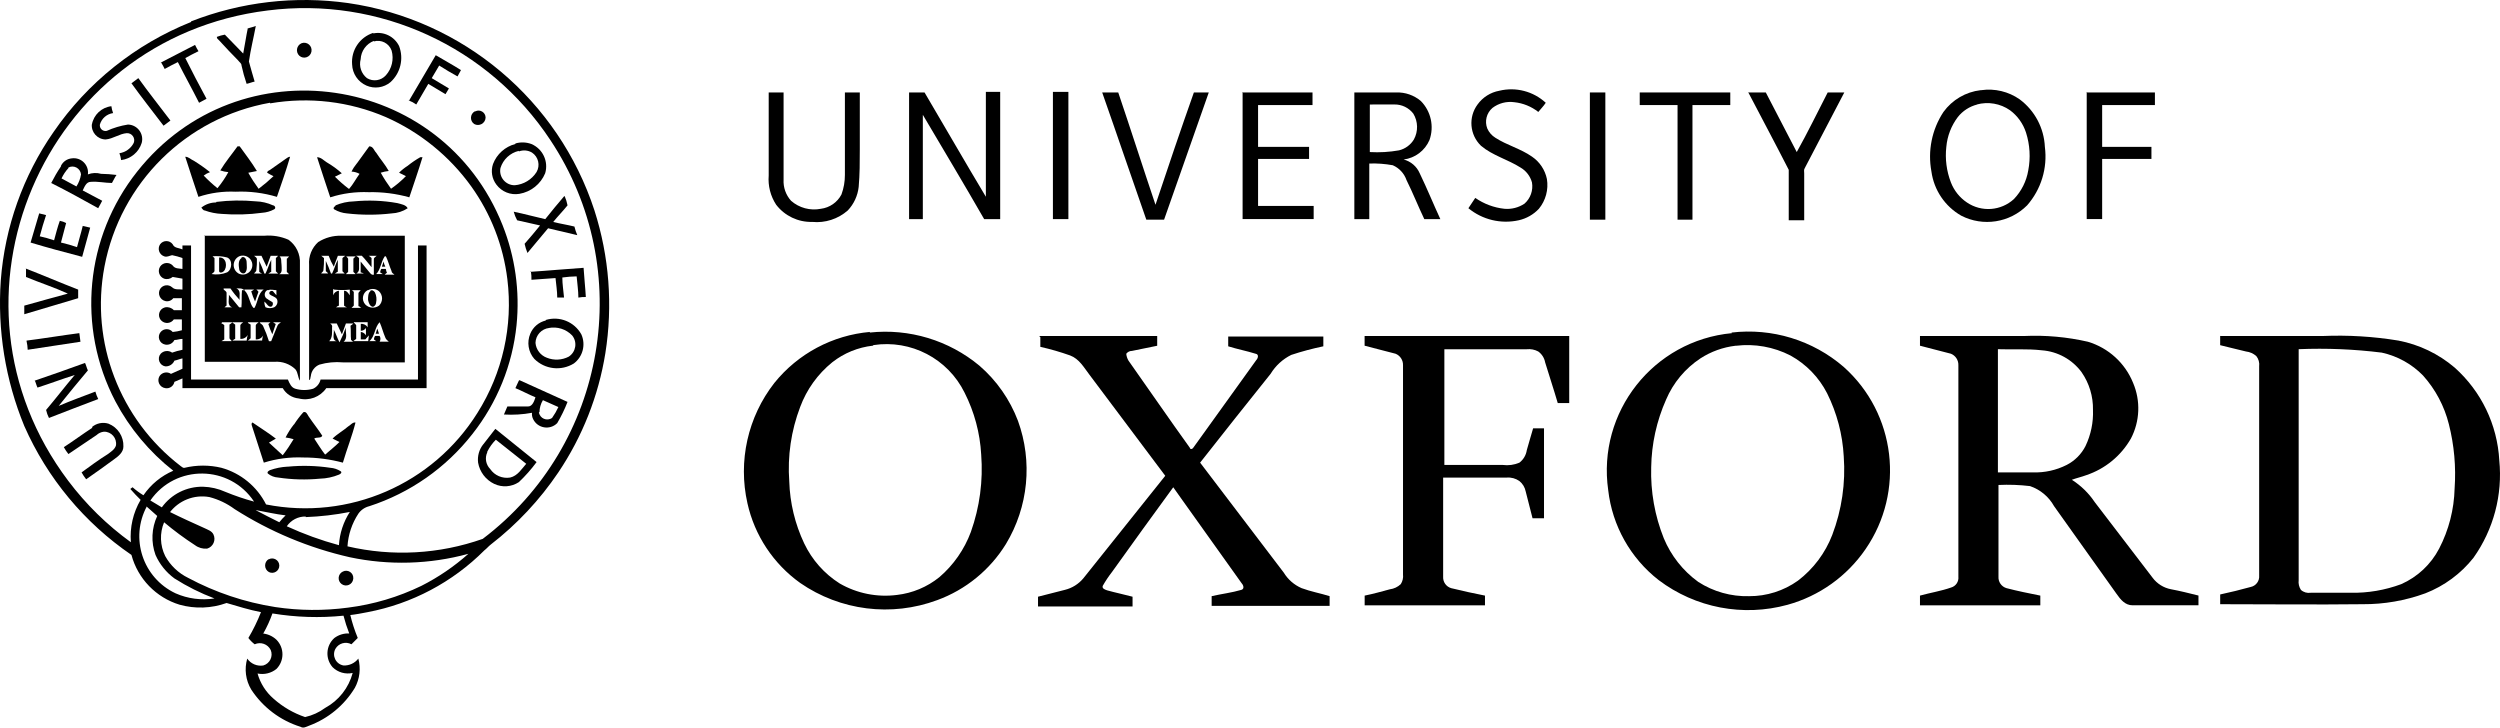 <?xml version="1.0" encoding="UTF-8"?><svg xmlns="http://www.w3.org/2000/svg" viewBox="0 0 222.698 64.809"><path id="Pfad_340" data-name="Pfad 340" d="M 17.018 1.906 C 21.462 0.169 26.279 -0.394 31.005 0.272 C 41.241 1.755 49.749 8.918 52.955 18.752 C 54.269 22.854 54.601 27.208 53.925 31.463 C 53.312 35.263 51.883 38.885 49.736 42.08 C 48.084 44.531 46.05 46.703 43.712 48.512 C 43.512 48.665 43.355 48.869 43.15 49.022 C 40.313 51.866 36.683 53.786 32.736 54.532 C 32.226 54.632 31.715 54.732 31.205 54.787 C 31.372 55.484 31.594 56.166 31.869 56.829 L 31.307 57.391 C 30.799 57.116 30.164 57.297 29.878 57.799 C 29.551 58.407 29.913 59.157 30.593 59.279 C 31.109 59.305 31.605 59.076 31.92 58.666 C 32.154 59.54 32.044 60.47 31.614 61.266 C 30.675 62.82 29.237 64.01 27.536 64.643 C 27.281 64.743 27.026 64.898 26.77 64.743 C 24.966 64.179 23.414 63.006 22.38 61.425 C 21.883 60.595 21.753 59.596 22.023 58.668 C 22.342 59.129 22.897 59.367 23.452 59.281 C 24.04 59.112 24.35 58.468 24.116 57.903 C 23.857 57.373 23.222 57.147 22.687 57.393 C 22.475 57.232 22.286 57.043 22.125 56.831 C 22.56 56.095 22.935 55.326 23.248 54.531 C 22.227 54.331 21.206 54.021 20.185 53.714 C 18.839 54.198 17.376 54.251 15.999 53.867 C 13.9 53.227 12.278 51.551 11.709 49.432 C 7.516 46.57 4.209 42.591 2.163 37.946 C 0.476 33.842 -0.24 29.404 0.07 24.979 C 0.429 20.231 2.052 15.666 4.77 11.758 C 7.798 7.355 12.06 3.945 17.021 1.958 M 23.858 0.932 C 3.779 3.4 -6.098 26.678 6.079 42.832 C 7.655 44.924 9.536 46.768 11.658 48.304 C 11.554 46.985 11.857 45.667 12.526 44.526 C 12.22 44.22 11.913 43.913 11.607 43.556 C 11.658 43.505 11.76 43.456 11.807 43.403 C 12.108 43.669 12.433 43.909 12.777 44.118 C 13.438 43.152 14.36 42.393 15.436 41.932 C 13.304 40.255 11.548 38.151 10.28 35.755 C 6.822 29.148 7.582 21.124 12.22 15.285 C 21.287 3.817 39.368 6.465 44.766 20.051 C 45.889 22.878 46.317 25.934 46.013 28.961 C 45.652 32.502 44.288 35.867 42.082 38.661 C 39.729 41.673 36.529 43.913 32.893 45.093 C 32.5 45.189 32.155 45.425 31.923 45.757 C 31.352 46.626 31.018 47.629 30.953 48.667 C 34.949 49.599 39.13 49.369 43 48.003 C 54.077 39.61 56.715 24.049 49.024 12.474 C 43.519 4.146 33.76 -0.329 23.858 0.932 M 24.058 9.151 C 16.584 10.479 10.711 16.291 9.305 23.751 C 8.033 30.479 10.659 37.35 16.094 41.516 C 16.194 41.567 16.294 41.716 16.451 41.669 C 17.525 41.413 18.644 41.413 19.718 41.669 C 21.446 42.148 22.892 43.334 23.7 44.936 C 31.066 46.39 38.564 43.138 42.537 36.768 C 44.768 33.23 45.708 29.028 45.196 24.877 C 44.834 21.894 43.728 19.05 41.98 16.607 C 40.04 13.908 37.414 11.776 34.374 10.432 C 31.127 9.035 27.545 8.61 24.062 9.207 M 13.393 44.582 C 13.75 44.782 14.057 44.99 14.414 45.195 C 15.263 44.017 16.636 43.33 18.089 43.357 C 18.776 43.376 19.453 43.532 20.08 43.816 C 20.911 44.158 21.764 44.448 22.632 44.684 C 20.453 41.393 15.641 41.341 13.392 44.584 M 15.128 45.605 C 16.149 46.115 17.17 46.575 18.191 47.034 C 18.497 47.187 18.855 47.289 19.008 47.596 C 19.26 48.103 18.991 48.715 18.446 48.872 C 18.063 48.905 17.681 48.796 17.374 48.566 C 16.413 47.943 15.492 47.261 14.617 46.524 C 14.214 47.495 14.251 48.593 14.717 49.536 C 15.182 50.376 15.895 51.054 16.759 51.476 C 19.18 52.772 21.804 53.651 24.518 54.076 C 26.665 54.399 28.848 54.416 31.001 54.127 C 33.27 53.841 35.478 53.186 37.536 52.188 C 39.05 51.421 40.458 50.461 41.725 49.332 C 38.277 50.275 34.654 50.379 31.158 49.638 C 27.516 48.81 24.045 47.359 20.897 45.35 C 20.224 44.851 19.461 44.487 18.651 44.278 C 17.285 44.033 15.898 44.587 15.078 45.707 M 13.087 45.094 C 11.552 47.932 12.717 51.476 15.636 52.851 C 16.725 53.333 17.93 53.492 19.107 53.31 C 17.858 52.838 16.662 52.24 15.536 51.524 C 14.801 50.986 14.221 50.264 13.853 49.432 C 13.442 48.3 13.497 47.052 14.006 45.961 C 13.7 45.706 13.393 45.399 13.087 45.144 M 22.787 45.45 C 23.451 45.807 24.165 46.165 24.88 46.522 C 25.053 46.305 25.241 46.1 25.442 45.909 C 24.574 45.809 23.706 45.603 22.842 45.45 M 27.232 46.012 C 26.56 45.998 25.926 46.325 25.547 46.88 C 27.045 47.569 28.599 48.133 30.192 48.565 C 30.256 47.511 30.59 46.491 31.162 45.604 C 29.865 45.86 28.551 46.014 27.231 46.063 M 23.351 56.426 C 23.828 56.46 24.279 56.659 24.627 56.988 C 25.339 57.708 25.339 58.867 24.627 59.588 C 24.155 59.97 23.536 60.119 22.942 59.996 C 23.186 60.869 23.683 61.65 24.371 62.242 C 25.187 62.97 26.142 63.526 27.179 63.876 C 27.825 63.731 28.434 63.453 28.966 63.059 C 30.176 62.402 31.063 61.276 31.416 59.945 C 30.772 60.089 30.099 59.897 29.629 59.435 C 28.958 58.673 29.026 57.513 29.782 56.835 C 30.163 56.549 30.632 56.404 31.109 56.427 C 30.908 55.91 30.738 55.381 30.599 54.845 C 28.489 55.059 26.36 54.991 24.269 54.645 C 24.049 55.263 23.775 55.861 23.452 56.432 L 23.351 56.426 Z"/><path id="Pfad_341" data-name="Pfad 341" d="M 21.969 2.57 C 22.224 2.47 22.531 2.417 22.786 2.315 C 22.586 3.387 22.327 4.408 22.173 5.48 C 22.326 6.093 22.53 6.705 22.683 7.267 C 22.428 7.318 22.224 7.42 21.968 7.467 C 21.787 6.932 21.635 6.388 21.515 5.837 C 21.515 5.637 21.315 5.531 21.209 5.378 C 20.642 4.815 20.081 4.204 19.515 3.591 C 19.415 3.491 19.315 3.438 19.315 3.285 C 19.546 3.195 19.785 3.128 20.03 3.085 C 20.592 3.647 21.102 4.208 21.664 4.77 C 21.817 4.004 21.919 3.239 22.072 2.524 L 21.969 2.57 Z"/><path id="Pfad_342" data-name="Pfad 342" d="M 33.251 2.978 C 34.184 2.784 35.13 3.246 35.551 4.101 C 35.982 5.228 35.678 6.505 34.785 7.317 C 34.186 7.818 33.355 7.936 32.641 7.623 C 31.887 7.292 31.391 6.557 31.365 5.735 C 31.265 4.474 32.046 3.311 33.251 2.927 M 33.302 3.642 C 32.622 3.906 32.161 4.547 32.128 5.276 C 31.961 5.899 32.182 6.562 32.69 6.961 C 33.239 7.294 33.948 7.187 34.375 6.706 C 34.91 6.108 35.102 5.278 34.885 4.506 C 34.656 3.858 33.963 3.5 33.303 3.689 L 33.302 3.642 Z"/><path id="Pfad_343" data-name="Pfad 343" d="M 26.872 3.846 C 27.352 3.675 27.837 4.089 27.744 4.59 C 27.743 4.597 27.741 4.604 27.74 4.612 C 27.639 5.103 27.044 5.302 26.669 4.969 C 26.668 4.969 26.668 4.969 26.668 4.969 C 26.306 4.632 26.415 4.034 26.872 3.846 Z"/><path id="Pfad_344" data-name="Pfad 344" d="M 14.312 5.581 C 15.333 5.071 16.354 4.509 17.375 3.999 C 17.466 4.192 17.568 4.379 17.681 4.561 C 17.273 4.761 16.864 4.969 16.507 5.174 C 17.12 6.399 17.732 7.574 18.396 8.798 C 18.196 8.898 17.937 9.053 17.732 9.155 C 17.119 7.93 16.456 6.755 15.843 5.531 C 15.435 5.731 15.026 5.939 14.669 6.144 C 14.578 5.951 14.475 5.763 14.363 5.582 L 14.312 5.581 Z"/><path id="Pfad_345" data-name="Pfad 345" d="M 36.416 9.002 C 37.233 7.624 37.998 6.296 38.816 4.918 C 39.582 5.377 40.347 5.786 41.062 6.245 C 40.962 6.445 40.862 6.602 40.756 6.807 C 40.194 6.501 39.684 6.194 39.122 5.837 C 38.922 6.194 38.663 6.603 38.458 6.96 L 39.989 7.879 C 39.889 8.032 39.789 8.236 39.683 8.389 L 38.152 7.47 L 37.08 9.308 C 36.876 9.159 36.652 9.039 36.416 8.951 L 36.416 9.002 Z"/><path id="Pfad_346" data-name="Pfad 346" d="M 11.709 7.419 L 12.322 6.96 C 13.241 8.236 14.211 9.46 15.181 10.738 L 14.568 11.197 C 13.598 9.921 12.628 8.696 11.709 7.419 Z"/><path id="Pfad_347" data-name="Pfad 347" d="M 133.56 8.083 C 135.031 7.729 136.581 8.131 137.695 9.155 C 137.495 9.461 137.236 9.717 137.031 9.972 C 136.412 9.486 135.669 9.185 134.887 9.104 C 134.198 9.009 133.5 9.193 132.947 9.614 C 132.418 10.066 132.234 10.804 132.488 11.452 C 132.639 11.789 132.888 12.074 133.203 12.269 C 134.224 12.933 135.449 13.239 136.47 13.954 C 137.154 14.419 137.63 15.134 137.797 15.945 C 137.952 16.891 137.691 17.858 137.082 18.599 C 136.602 19.11 135.979 19.466 135.295 19.62 C 133.712 19.974 132.055 19.578 130.803 18.548 L 131.416 17.629 C 132.187 18.165 133.081 18.499 134.016 18.599 C 134.646 18.654 135.277 18.492 135.803 18.14 C 136.337 17.668 136.588 16.953 136.467 16.251 C 136.313 15.692 135.947 15.215 135.446 14.924 C 134.323 14.209 132.946 13.852 131.924 12.984 C 130.915 12.008 130.785 10.437 131.618 9.309 C 132.081 8.664 132.777 8.225 133.558 8.084 L 133.56 8.083 Z"/><path id="Pfad_348" data-name="Pfad 348" d="M 176.49 8.032 C 177.692 7.861 178.914 8.153 179.91 8.849 C 181.256 9.853 182.08 11.408 182.156 13.086 C 182.402 14.968 181.825 16.865 180.574 18.293 C 179.025 19.843 176.652 20.214 174.704 19.212 C 173.257 18.384 172.276 16.932 172.05 15.281 C 171.707 13.439 172.091 11.536 173.122 9.972 C 173.907 8.889 175.111 8.185 176.44 8.032 M 176.134 9.308 C 175.447 9.481 174.837 9.876 174.398 10.431 C 173.816 11.203 173.462 12.122 173.377 13.085 C 173.256 14.157 173.396 15.243 173.785 16.25 C 174.066 16.978 174.565 17.602 175.214 18.037 C 176.511 18.917 178.244 18.791 179.4 17.731 C 180.071 17.027 180.515 16.138 180.676 15.179 C 180.891 14.057 180.823 12.898 180.476 11.81 C 180.218 11.013 179.719 10.317 179.047 9.819 C 178.184 9.218 177.099 9.032 176.086 9.309 L 176.134 9.308 Z"/><path id="Pfad_349" data-name="Pfad 349" d="M 68.474 8.236 L 69.801 8.236 L 69.801 15.995 C 69.762 16.688 70.001 17.367 70.465 17.884 C 71.19 18.522 72.171 18.786 73.119 18.599 C 73.904 18.502 74.592 18.025 74.957 17.323 C 75.161 16.767 75.265 16.179 75.263 15.587 L 75.263 8.236 L 76.59 8.236 L 76.59 13.285 C 76.59 14.408 76.59 15.531 76.49 16.654 C 76.403 17.438 76.062 18.173 75.52 18.747 C 74.651 19.51 73.505 19.88 72.355 19.768 C 71.099 19.802 69.904 19.233 69.139 18.237 C 68.636 17.467 68.402 16.553 68.475 15.637 L 68.475 8.237 L 68.474 8.236 Z"/><path id="Pfad_350" data-name="Pfad 350" d="M 80.98 8.236 L 82.358 8.236 C 84.196 11.35 85.982 14.464 87.82 17.527 L 87.82 8.185 L 89.096 8.185 L 89.096 19.518 L 87.667 19.518 C 85.88 16.404 84.043 13.341 82.205 10.227 L 82.205 19.518 L 80.98 19.518 L 80.98 8.185 L 80.98 8.236 Z"/><path id="Pfad_351" data-name="Pfad 351" d="M 93.793 19.569 L 93.793 8.185 L 95.171 8.185 L 95.171 19.518 L 93.793 19.518 L 93.793 19.569 Z"/><path id="Pfad_352" data-name="Pfad 352" d="M 98.183 8.236 L 99.612 8.236 C 100.735 11.554 101.812 14.923 102.93 18.241 C 104.053 14.872 105.176 11.554 106.35 8.236 L 107.677 8.236 L 103.695 19.569 L 102.113 19.569 C 100.786 15.791 99.513 12.014 98.182 8.236 L 98.183 8.236 Z"/><path id="Pfad_353" data-name="Pfad 353" d="M 110.741 8.236 L 116.918 8.236 L 116.918 9.359 L 112.068 9.359 L 112.068 13.085 L 116.611 13.085 L 116.611 14.157 L 112.068 14.157 L 112.068 18.343 L 117.02 18.343 L 117.02 19.517 L 110.69 19.517 L 110.69 8.185 L 110.741 8.236 Z"/><path id="Pfad_354" data-name="Pfad 354" d="M 120.644 19.569 L 120.644 8.236 L 124.371 8.236 C 125.174 8.207 125.959 8.48 126.571 9.002 C 127.47 9.916 127.767 11.264 127.337 12.473 C 126.932 13.418 126.057 14.079 125.037 14.209 C 125.677 14.374 126.204 14.827 126.466 15.434 C 127.13 16.812 127.691 18.191 128.304 19.518 L 126.875 19.518 C 126.314 18.344 125.854 17.17 125.293 16.047 C 125.088 15.453 124.644 14.971 124.068 14.72 C 123.377 14.594 122.676 14.543 121.975 14.567 L 121.975 19.519 L 120.644 19.519 M 122.022 9.309 L 122.022 13.546 C 122.891 13.596 123.764 13.545 124.622 13.393 C 125.176 13.259 125.654 12.91 125.949 12.423 C 126.343 11.702 126.323 10.825 125.898 10.123 C 125.497 9.599 124.872 9.296 124.213 9.306 L 122.022 9.309 Z"/><path id="Pfad_355" data-name="Pfad 355" d="M 141.625 8.236 L 143.003 8.236 L 143.003 19.569 L 141.625 19.569 L 141.625 8.236 Z"/><path id="Pfad_356" data-name="Pfad 356" d="M 146.015 8.236 L 154.132 8.236 L 154.132 9.359 L 150.763 9.359 L 150.763 19.569 L 149.435 19.569 L 149.435 9.359 L 146.066 9.359 L 146.066 8.236 L 146.015 8.236 Z"/><path id="Pfad_357" data-name="Pfad 357" d="M 155.714 8.236 L 157.296 8.236 C 158.215 10.023 159.134 11.758 160.053 13.545 C 161.023 11.809 161.891 10.023 162.81 8.236 L 164.29 8.236 L 160.768 14.974 C 160.668 15.127 160.717 15.28 160.717 15.433 L 160.717 19.619 L 159.339 19.619 L 159.339 15.127 C 158.165 12.827 156.939 10.533 155.766 8.287 L 155.714 8.236 Z"/><path id="Pfad_358" data-name="Pfad 358" d="M 185.934 8.236 L 191.958 8.236 L 191.958 9.359 L 187.258 9.359 L 187.258 13.085 L 191.648 13.085 L 191.648 14.157 L 187.258 14.157 L 187.258 19.517 L 185.883 19.517 L 185.883 8.185 L 185.934 8.236 Z"/><path id="Pfad_359" data-name="Pfad 359" d="M 8.186 11.095 C 8.341 10.227 9.046 9.563 9.922 9.461 C 9.948 9.67 10 9.876 10.075 10.074 C 9.514 10.151 9.053 10.551 8.897 11.095 C 8.848 11.445 9.165 11.736 9.51 11.657 C 10.111 11.386 10.747 11.197 11.399 11.095 C 12.239 11.115 12.84 11.916 12.624 12.729 C 12.367 13.556 11.649 14.155 10.79 14.261 C 10.763 14.051 10.712 13.845 10.637 13.648 C 11.186 13.566 11.662 13.224 11.913 12.729 C 12.081 12.302 11.755 11.842 11.297 11.861 C 10.633 11.912 10.072 12.371 9.408 12.423 C 8.673 12.413 8.106 11.775 8.183 11.045 L 8.186 11.095 Z"/><path id="Pfad_360" data-name="Pfad 360" d="M 42.338 9.92 C 42.758 9.704 43.257 10.009 43.257 10.482 C 43.232 10.991 42.679 11.295 42.236 11.044 C 41.839 10.762 41.866 10.165 42.287 9.921 L 42.338 9.92 Z"/><path id="Pfad_361" data-name="Pfad 361" d="M 45.911 12.779 C 46.38 12.642 46.881 12.66 47.34 12.83 C 48.348 13.26 48.875 14.378 48.565 15.43 C 48.166 16.398 47.297 17.092 46.265 17.268 C 45.485 17.4 44.696 17.084 44.223 16.451 C 43.821 15.927 43.706 15.238 43.917 14.613 C 44.252 13.73 44.994 13.064 45.908 12.826 M 46.214 13.439 C 45.436 13.623 44.814 14.206 44.58 14.97 C 44.421 15.77 45.04 16.512 45.856 16.501 C 46.65 16.434 47.368 16 47.796 15.327 C 48.141 14.731 47.962 13.97 47.388 13.591 C 47.032 13.38 46.6 13.343 46.214 13.491 L 46.214 13.439 Z"/><path id="Pfad_362" data-name="Pfad 362" d="M 21.152 13.035 L 21.352 13.035 C 21.862 13.75 22.424 14.464 22.883 15.235 L 22.117 15.388 C 22.393 15.883 22.7 16.36 23.036 16.817 C 23.501 16.47 23.944 16.095 24.363 15.694 C 24.17 15.603 23.982 15.5 23.801 15.388 C 23.801 15.235 23.954 15.188 24.056 15.133 C 24.515 14.827 24.975 14.469 25.434 14.163 C 25.587 14.063 25.689 13.963 25.842 13.963 C 25.485 15.188 25.076 16.363 24.668 17.536 C 23.477 17.18 22.235 17.024 20.993 17.077 C 19.868 17.025 18.743 17.18 17.675 17.536 C 17.267 16.362 16.909 15.188 16.501 13.963 C 16.807 13.963 17.011 14.218 17.267 14.32 C 17.767 14.628 18.248 14.967 18.707 15.335 C 18.504 15.406 18.314 15.509 18.145 15.641 C 18.528 16.041 18.937 16.416 19.37 16.764 C 19.739 16.32 20.064 15.842 20.34 15.335 C 20.096 15.314 19.856 15.262 19.625 15.182 C 20.084 14.416 20.646 13.753 21.156 13.038 L 21.152 13.035 Z"/><path id="Pfad_363" data-name="Pfad 363" d="M 31.821 14.515 C 32.178 14.005 32.536 13.545 32.893 13.035 C 33.25 13.035 33.301 13.392 33.506 13.597 C 33.863 14.159 34.323 14.669 34.629 15.231 C 34.386 15.257 34.146 15.308 33.914 15.384 C 34.19 15.879 34.497 16.356 34.833 16.813 C 35.31 16.482 35.754 16.105 36.16 15.69 L 35.547 15.384 C 35.779 15.152 36.036 14.946 36.313 14.771 C 36.666 14.486 37.042 14.23 37.436 14.005 L 37.636 14.005 C 37.279 15.179 36.87 16.353 36.462 17.578 C 35.283 17.247 34.062 17.092 32.838 17.119 C 31.68 17.07 30.522 17.225 29.418 17.578 C 29.01 16.404 28.652 15.23 28.244 14.005 C 28.601 14.005 28.857 14.311 29.112 14.464 C 29.589 14.741 30.037 15.066 30.448 15.435 L 29.835 15.741 C 30.219 16.125 30.628 16.483 31.06 16.813 L 31.111 16.813 C 31.468 16.405 31.724 15.894 32.03 15.486 C 31.809 15.366 31.565 15.298 31.315 15.286 C 31.437 15.029 31.592 14.789 31.774 14.571 L 31.821 14.515 Z"/><path id="Pfad_364" data-name="Pfad 364" d="M 5.43 14.77 C 5.615 14.394 5.983 14.143 6.4 14.106 C 7.231 13.993 7.941 14.703 7.829 15.535 C 8.204 15.39 8.616 15.372 9.003 15.484 C 9.463 15.492 9.924 15.525 10.381 15.584 C 10.228 15.784 10.126 16.043 9.973 16.299 C 9.36 16.299 8.748 16.146 8.084 16.199 C 7.676 16.199 7.522 16.658 7.369 16.965 C 7.931 17.271 8.543 17.578 9.105 17.884 C 9.005 18.084 8.85 18.343 8.748 18.548 C 7.37 17.782 5.991 17.017 4.562 16.302 C 4.821 15.791 5.11 15.297 5.43 14.822 M 6.094 14.975 C 5.843 15.248 5.637 15.558 5.481 15.894 C 5.94 16.149 6.349 16.353 6.808 16.609 C 7.017 16.284 7.157 15.919 7.216 15.537 C 7.167 14.99 6.578 14.669 6.093 14.924 L 6.094 14.975 Z"/><path id="Pfad_365" data-name="Pfad 365" d="M 50.301 17.476 C 50.416 17.738 50.501 18.012 50.556 18.293 C 50.148 18.803 49.688 19.263 49.28 19.773 C 49.893 19.926 50.556 20.028 51.169 20.181 C 51.231 20.443 51.316 20.699 51.424 20.947 L 48.824 20.334 C 48.211 21.049 47.599 21.814 46.986 22.534 C 46.878 22.269 46.792 21.996 46.731 21.717 C 47.19 21.207 47.65 20.645 48.109 20.083 C 47.445 19.93 46.731 19.777 46.067 19.624 C 45.934 19.382 45.831 19.124 45.761 18.858 C 46.731 19.058 47.65 19.317 48.569 19.522 C 49.131 18.807 49.692 18.144 50.254 17.48 L 50.301 17.476 Z"/><path id="Pfad_366" data-name="Pfad 366" d="M 19.264 17.986 C 20.432 17.841 21.613 17.824 22.786 17.935 C 23.315 17.95 23.835 18.071 24.317 18.292 C 24.47 18.292 24.623 18.547 24.417 18.649 C 24.086 18.827 23.72 18.931 23.345 18.955 C 22.161 19.115 20.963 19.149 19.772 19.055 C 19.249 19.032 18.732 18.929 18.241 18.749 C 18.088 18.749 18.041 18.596 17.935 18.494 C 18.311 18.193 18.78 18.031 19.262 18.035 L 19.264 17.986 Z"/><path id="Pfad_367" data-name="Pfad 367" d="M 29.882 18.296 C 30.399 18.075 30.953 17.954 31.516 17.939 C 32.81 17.811 34.116 17.862 35.396 18.092 C 35.753 18.192 36.162 18.245 36.315 18.551 C 35.889 18.831 35.395 18.99 34.886 19.01 C 33.563 19.163 32.227 19.163 30.904 19.01 C 30.507 18.977 30.123 18.854 29.781 18.653 C 29.628 18.553 29.781 18.398 29.881 18.347 L 29.882 18.296 Z"/><path id="Pfad_368" data-name="Pfad 368" d="M 2.725 21.607 L 3.491 19.007 L 4.104 19.16 C 3.904 19.773 3.696 20.436 3.542 21.049 C 3.973 21.144 4.399 21.263 4.818 21.406 C 4.971 20.844 5.124 20.232 5.328 19.67 C 5.525 19.705 5.715 19.773 5.89 19.87 C 5.737 20.432 5.584 20.993 5.431 21.606 C 5.89 21.706 6.401 21.861 6.86 22.014 C 7.013 21.401 7.217 20.789 7.37 20.125 C 7.57 20.176 7.778 20.225 8.034 20.278 C 7.779 21.146 7.575 22.014 7.319 22.878 C 5.788 22.478 4.256 22.07 2.725 21.607 Z"/><path id="Pfad_369" data-name="Pfad 369" d="M 18.192 20.998 L 23.552 20.998 C 24.285 20.937 25.022 21.06 25.696 21.355 C 26.384 21.845 26.77 22.656 26.717 23.499 L 26.717 33.913 C 26.517 33.607 26.564 33.198 26.309 32.892 C 25.817 32.422 25.149 32.181 24.471 32.228 L 18.243 32.228 L 18.243 20.947 M 18.907 22.785 C 18.907 22.836 19.06 22.938 19.107 22.985 L 19.107 24.108 C 19.107 24.261 18.954 24.308 18.852 24.414 C 19.316 24.492 19.794 24.439 20.23 24.261 C 20.689 24.006 20.74 23.138 20.23 22.934 C 19.797 22.823 19.347 22.789 18.903 22.834 M 21.303 22.834 C 20.703 23.128 20.647 23.962 21.202 24.334 C 21.218 24.345 21.235 24.355 21.252 24.365 C 21.832 24.659 22.513 24.215 22.478 23.565 C 22.446 22.98 21.842 22.604 21.303 22.834 M 22.63 22.783 C 22.73 22.883 22.885 22.936 22.885 23.089 C 22.895 23.413 22.877 23.737 22.834 24.059 C 22.834 24.212 22.681 24.259 22.634 24.365 L 23.349 24.365 C 23.253 24.334 23.165 24.282 23.092 24.214 L 23.092 23.247 C 23.266 23.612 23.42 23.987 23.551 24.37 L 23.651 24.37 C 23.851 23.962 23.957 23.553 24.161 23.145 L 24.161 24.217 C 24.11 24.217 24.008 24.317 23.906 24.37 L 24.774 24.37 L 24.574 24.17 L 24.574 22.989 L 24.774 22.789 L 24.11 22.789 C 24.01 23.095 23.855 23.453 23.753 23.759 C 23.6 23.453 23.447 23.095 23.294 22.789 L 22.681 22.789 M 24.825 22.789 C 25.131 22.942 25.025 23.299 25.08 23.606 C 25.08 23.912 25.18 24.27 24.88 24.423 L 25.748 24.423 L 25.548 24.223 L 25.548 23.04 C 25.599 23.04 25.701 22.887 25.748 22.84 L 24.88 22.84 M 19.928 25.797 C 20.028 25.897 20.183 25.95 20.183 26.103 L 20.183 27.226 C 20.132 27.226 20.03 27.379 19.983 27.379 L 20.692 27.379 C 20.182 27.226 20.437 26.613 20.386 26.256 C 20.692 26.613 20.999 27.022 21.305 27.379 L 21.505 27.379 C 21.556 26.869 21.505 26.358 21.556 25.848 L 21.756 25.848 C 21.556 25.648 21.297 25.695 21.041 25.695 C 21.5 25.848 21.296 26.359 21.347 26.716 C 21.047 26.398 20.774 26.057 20.53 25.695 L 19.917 25.695 M 21.806 25.895 C 22.214 26.303 22.214 27.018 22.572 27.426 L 22.672 27.426 C 22.978 26.864 22.978 26.15 23.489 25.792 L 22.825 25.792 C 22.876 25.792 22.978 25.945 23.025 25.992 C 22.925 26.298 22.825 26.554 22.719 26.86 C 22.583 26.564 22.469 26.259 22.378 25.947 C 22.429 25.947 22.531 25.847 22.633 25.794 L 21.765 25.794 C 21.765 25.794 21.765 25.894 21.816 25.894 M 23.807 25.843 C 23.552 25.994 23.504 26.342 23.707 26.558 C 23.886 26.688 24.074 26.807 24.269 26.915 C 24.369 27.068 24.269 27.323 24.116 27.323 C 23.861 27.323 23.759 27.017 23.554 26.864 C 23.542 27.039 23.576 27.215 23.654 27.374 C 23.899 27.475 24.174 27.475 24.42 27.374 C 24.675 27.236 24.785 26.927 24.675 26.659 C 24.522 26.404 24.216 26.404 24.011 26.2 C 23.911 26 24.164 25.843 24.317 25.945 C 24.417 26.045 24.517 26.2 24.623 26.302 L 24.623 25.847 C 24.368 25.847 24.113 25.747 23.908 25.847 M 19.722 28.808 C 19.817 28.839 19.904 28.891 19.977 28.961 L 19.977 30.237 C 19.877 30.288 19.824 30.337 19.722 30.39 L 20.641 30.39 C 20.59 30.29 20.488 30.237 20.441 30.135 L 20.441 28.91 C 20.537 28.859 20.623 28.791 20.696 28.71 L 19.777 28.71 M 20.696 28.761 C 20.796 28.761 20.849 28.861 20.951 28.914 L 20.951 30.187 C 20.9 30.187 20.798 30.287 20.696 30.34 L 21.972 30.34 C 21.985 30.166 22.019 29.995 22.072 29.83 C 21.94 30.069 21.68 30.209 21.408 30.187 L 21.408 29.013 C 21.408 28.86 21.561 28.813 21.663 28.707 L 20.744 28.707 M 22.071 28.758 C 22.171 28.809 22.224 28.858 22.326 28.911 L 22.326 30.136 C 22.251 30.214 22.165 30.282 22.071 30.336 L 23.347 30.336 C 23.356 30.178 23.389 30.023 23.447 29.877 C 23.315 30.116 23.055 30.256 22.783 30.234 L 22.783 29.013 C 22.783 28.86 22.936 28.813 23.038 28.707 L 22.119 28.707 M 23.14 28.758 C 23.24 28.858 23.395 28.911 23.446 29.064 C 23.646 29.494 23.817 29.937 23.956 30.391 L 24.156 30.391 C 24.356 29.932 24.513 29.472 24.718 29.013 C 24.769 28.86 24.918 28.813 25.024 28.707 L 24.309 28.707 C 24.36 28.707 24.509 28.86 24.564 28.86 L 24.258 29.779 C 24.117 29.481 23.997 29.174 23.901 28.86 C 23.952 28.86 24.054 28.707 24.101 28.707 L 23.192 28.707 L 23.14 28.758 Z"/><path id="Pfad_370" data-name="Pfad 370" d="M 28.351 21.56 C 28.96 21.174 29.671 20.978 30.393 20.998 L 36.059 20.998 L 36.059 32.28 L 30.546 32.28 C 29.842 32.217 29.132 32.285 28.453 32.48 C 28.029 32.653 27.735 33.045 27.687 33.501 C 27.636 33.601 27.687 33.807 27.534 33.858 L 27.534 23.598 C 27.474 22.827 27.776 22.073 28.351 21.556 M 28.606 22.781 C 28.706 22.832 28.759 22.934 28.861 22.981 C 28.869 23.339 28.852 23.697 28.81 24.053 C 28.81 24.206 28.657 24.253 28.61 24.359 L 29.223 24.359 C 29.172 24.259 29.07 24.206 29.023 24.159 L 29.023 23.24 C 29.197 23.605 29.351 23.98 29.482 24.363 L 29.582 24.363 C 29.782 23.955 29.888 23.546 30.092 23.138 L 30.092 24.21 C 30.041 24.21 29.939 24.31 29.837 24.363 L 30.705 24.363 L 30.505 24.163 L 30.505 22.989 C 30.579 22.91 30.665 22.843 30.76 22.789 L 30.096 22.789 C 29.996 23.095 29.841 23.402 29.739 23.759 C 29.555 23.451 29.402 23.126 29.28 22.789 L 28.667 22.789 M 30.811 22.789 C 30.811 22.84 30.964 22.942 31.011 23.044 L 31.011 24.218 L 30.811 24.418 L 31.679 24.418 L 31.479 24.218 L 31.479 23.04 L 31.679 22.84 L 30.811 22.84 M 31.73 22.789 C 31.824 22.843 31.91 22.91 31.985 22.989 L 31.985 23.959 C 31.984 24.132 31.885 24.29 31.73 24.367 L 32.434 24.367 C 32.383 24.367 32.234 24.267 32.128 24.267 L 32.128 23.298 C 32.328 23.553 32.536 23.808 32.792 24.115 C 32.945 24.268 33.047 24.523 33.302 24.472 L 33.302 23.091 C 33.302 22.938 33.455 22.891 33.557 22.785 L 32.842 22.785 C 32.936 22.839 33.022 22.906 33.097 22.985 L 33.097 23.802 C 32.791 23.445 32.535 23.087 32.229 22.781 L 31.667 22.781 M 33.454 24.415 L 34.118 24.415 C 34.067 24.415 33.965 24.315 33.863 24.262 C 33.873 24.153 33.907 24.049 33.963 23.956 L 34.371 23.956 C 34.387 24.079 34.42 24.199 34.471 24.313 C 34.42 24.313 34.318 24.413 34.271 24.466 L 35.139 24.466 C 35.039 24.366 34.884 24.313 34.884 24.16 C 34.684 23.701 34.578 23.241 34.374 22.833 L 34.274 22.833 C 33.917 23.343 33.917 24.058 33.457 24.467 M 29.679 25.743 L 29.679 26.305 C 29.755 26.081 29.954 25.922 30.189 25.897 L 30.189 27.224 C 30.093 27.255 30.006 27.307 29.934 27.377 L 30.904 27.377 C 30.808 27.345 30.721 27.293 30.649 27.224 L 30.649 25.898 C 30.904 25.898 31.006 26.098 31.159 26.306 L 31.159 25.798 C 30.701 25.849 30.239 25.849 29.781 25.798 M 31.261 25.798 C 31.357 25.848 31.443 25.916 31.516 25.998 L 31.516 27.223 L 31.316 27.423 L 32.184 27.423 C 32.133 27.423 32.031 27.27 31.929 27.27 L 31.929 26.154 C 31.929 26.001 32.082 25.954 32.129 25.848 L 31.21 25.848 M 32.741 25.848 C 32.283 26.113 32.186 26.731 32.541 27.124 C 32.867 27.458 33.39 27.501 33.766 27.224 C 34.123 26.873 34.123 26.298 33.766 25.948 C 33.496 25.713 33.108 25.673 32.796 25.848 M 29.325 28.758 C 29.478 28.858 29.631 28.958 29.58 29.166 C 29.58 29.574 29.631 30.085 29.325 30.391 L 29.989 30.391 C 29.53 30.291 29.789 29.676 29.734 29.37 C 29.934 29.727 30.04 30.136 30.244 30.493 C 30.462 30.064 30.649 29.62 30.806 29.166 C 30.755 29.574 31.006 30.136 30.606 30.442 L 31.474 30.442 C 31.423 30.442 31.321 30.289 31.274 30.289 C 31.223 29.881 31.274 29.472 31.223 29.013 C 31.319 28.962 31.405 28.894 31.478 28.813 L 30.814 28.813 C 30.714 29.119 30.559 29.477 30.457 29.783 C 30.304 29.477 30.151 29.119 29.998 28.813 L 29.385 28.813 M 31.529 28.762 C 31.58 28.762 31.682 28.915 31.729 28.962 L 31.729 30.187 C 31.678 30.238 31.529 30.34 31.474 30.387 L 32.801 30.387 C 32.801 30.234 32.852 30.081 32.852 29.877 C 32.752 29.977 32.652 30.132 32.546 30.234 L 32.138 30.234 L 32.138 29.57 C 32.332 29.589 32.504 29.704 32.597 29.876 L 32.597 29.212 C 32.499 29.371 32.325 29.468 32.138 29.467 L 32.138 28.854 C 32.385 28.824 32.626 28.944 32.751 29.16 L 32.751 28.701 L 31.516 28.701 M 32.894 30.386 L 33.507 30.386 C 33.456 30.335 33.354 30.286 33.307 30.233 C 33.317 30.124 33.351 30.02 33.407 29.927 L 33.815 29.927 C 33.916 30.081 33.916 30.282 33.815 30.437 L 34.634 30.437 C 34.534 30.337 34.379 30.237 34.328 30.08 C 34.128 29.621 34.022 29.161 33.818 28.702 C 33.359 29.161 33.41 29.978 32.899 30.387 L 32.894 30.386 Z"/><path id="Pfad_371" data-name="Pfad 371" d="M 14.261 21.763 C 14.537 21.38 15.107 21.38 15.384 21.763 C 15.537 22.12 15.946 22.069 16.252 22.222 L 16.252 21.865 L 17.018 21.865 L 17.018 33.811 L 25.645 33.811 C 25.798 34.168 25.951 34.526 26.309 34.628 C 26.825 34.781 27.374 34.781 27.891 34.628 C 28.227 34.473 28.472 34.171 28.555 33.811 L 37.233 33.811 L 37.233 21.865 L 37.999 21.865 L 37.999 34.576 L 29.065 34.576 C 28.522 35.366 27.543 35.733 26.615 35.495 C 26.017 35.439 25.484 35.096 25.186 34.576 L 16.252 34.576 L 16.252 33.708 C 15.997 33.808 15.793 33.908 15.537 34.014 C 15.467 34.395 15.101 34.647 14.72 34.576 C 14.217 34.501 13.95 33.941 14.21 33.504 C 14.435 33.164 14.894 33.074 15.231 33.304 C 15.588 33.151 15.895 32.998 16.252 32.845 L 16.252 31.926 C 15.997 31.977 15.793 32.079 15.537 32.126 C 15.401 32.453 15.073 32.657 14.72 32.636 C 14.197 32.543 13.97 31.919 14.312 31.513 C 14.579 31.229 15.015 31.186 15.333 31.413 C 15.632 31.304 15.939 31.219 16.252 31.158 L 16.252 30.188 C 15.997 30.188 15.793 30.288 15.537 30.288 C 15.387 30.592 15.053 30.759 14.72 30.696 C 14.197 30.603 13.97 29.979 14.312 29.573 C 14.591 29.24 15.104 29.24 15.384 29.573 C 15.66 29.546 15.934 29.495 16.201 29.42 L 16.201 28.45 L 15.486 28.45 C 15.228 28.832 14.684 28.88 14.363 28.55 C 13.986 28.164 14.168 27.516 14.691 27.382 C 14.7 27.38 14.71 27.378 14.72 27.376 C 15.002 27.325 15.29 27.421 15.486 27.631 L 16.201 27.631 L 16.201 26.562 L 15.435 26.562 C 15.27 26.783 14.988 26.884 14.72 26.817 C 14.248 26.702 14.018 26.166 14.261 25.745 C 14.493 25.372 15.005 25.299 15.333 25.592 C 15.588 25.847 15.946 25.745 16.252 25.792 L 16.252 24.822 C 15.946 24.771 15.69 24.722 15.384 24.669 C 15.172 24.849 14.882 24.907 14.618 24.822 C 14.188 24.656 14.016 24.14 14.261 23.75 C 14.517 23.365 15.063 23.316 15.384 23.65 C 15.584 23.956 15.946 23.905 16.252 23.956 L 16.252 22.986 C 15.952 22.877 15.645 22.792 15.333 22.731 C 15.078 22.782 14.874 22.931 14.618 22.831 C 14.178 22.677 14.002 22.15 14.261 21.763 Z"/><path id="Pfad_372" data-name="Pfad 372" d="M 19.519 22.94 C 20.183 22.889 20.285 23.808 19.927 24.165 C 19.827 24.265 19.57 24.365 19.519 24.165 L 19.519 22.94 Z"/><path id="Pfad_373" data-name="Pfad 373" d="M 21.51 22.938 C 21.765 22.785 21.969 23.091 21.969 23.346 C 21.969 23.652 22.069 24.061 21.816 24.316 C 21.561 24.469 21.306 24.163 21.306 23.959 C 21.255 23.653 21.206 23.193 21.506 22.989 L 21.51 22.938 Z"/><path id="Pfad_374" data-name="Pfad 374" d="M 34.017 23.754 L 34.17 23.295 C 34.197 23.454 34.249 23.609 34.323 23.754 L 34.017 23.754 Z"/><path id="Pfad_375" data-name="Pfad 375" d="M 47.238 24.214 C 48.82 24.114 50.403 23.959 51.985 23.857 C 52.036 24.725 52.138 25.593 52.185 26.457 C 51.962 26.45 51.74 26.467 51.521 26.508 C 51.521 25.895 51.421 25.283 51.368 24.619 C 50.941 24.627 50.515 24.66 50.092 24.719 C 50.092 25.332 50.192 25.893 50.245 26.506 L 49.638 26.506 C 49.638 25.944 49.538 25.332 49.485 24.77 L 47.341 24.923 C 47.349 24.666 47.332 24.41 47.29 24.157 L 47.238 24.214 Z"/><path id="Pfad_376" data-name="Pfad 376" d="M 2.263 23.908 C 3.845 24.521 5.377 25.184 6.963 25.797 L 6.963 26.563 C 5.381 27.022 3.747 27.533 2.163 27.992 L 2.163 27.226 C 3.439 26.869 4.715 26.511 6.043 26.154 C 4.818 25.592 3.543 25.184 2.317 24.674 L 2.317 23.908 L 2.263 23.908 Z"/><path id="Pfad_377" data-name="Pfad 377" d="M 32.992 25.899 C 33.145 25.799 33.298 25.899 33.4 26.052 C 33.536 26.338 33.571 26.662 33.5 26.971 C 33.5 27.124 33.347 27.328 33.194 27.328 C 32.939 27.277 32.837 26.971 32.786 26.715 C 32.786 26.46 32.786 26.102 32.986 25.949 L 32.992 25.899 Z"/><path id="Pfad_378" data-name="Pfad 378" d="M 48.617 28.502 C 49.84 28.131 51.157 28.662 51.782 29.778 C 52.198 30.693 51.922 31.774 51.118 32.378 C 49.991 33.075 48.533 32.906 47.596 31.97 C 47.055 31.352 46.917 30.479 47.239 29.724 C 47.483 29.134 47.995 28.697 48.617 28.55 M 48.923 29.214 C 48.24 29.289 47.718 29.857 47.701 30.544 C 47.753 31.147 48.151 31.666 48.722 31.871 C 49.352 32.12 50.06 32.084 50.662 31.771 C 51.307 31.358 51.45 30.476 50.968 29.882 C 50.428 29.32 49.64 29.07 48.875 29.218 L 48.923 29.214 Z"/><path id="Pfad_379" data-name="Pfad 379" d="M 33.455 29.778 C 33.506 29.625 33.555 29.472 33.608 29.268 L 33.761 29.727 L 33.455 29.727 L 33.455 29.778 Z"/><path id="Pfad_380" data-name="Pfad 380" d="M 77.459 29.625 C 80.992 29.242 84.529 30.31 87.259 32.586 C 88.787 33.91 89.962 35.594 90.679 37.486 C 92 41.118 91.606 45.153 89.607 48.461 C 88.185 50.768 86.027 52.53 83.481 53.461 C 79.408 54.972 74.854 54.401 71.281 51.93 C 68.893 50.223 67.219 47.695 66.581 44.83 C 65.733 41.077 66.614 37.142 68.981 34.11 C 71.086 31.499 74.164 29.859 77.506 29.567 M 77.761 30.792 C 76.438 30.937 75.183 31.45 74.137 32.272 C 72.844 33.319 71.857 34.694 71.278 36.254 C 70.472 38.368 70.141 40.633 70.308 42.89 C 70.366 44.799 70.818 46.676 71.635 48.403 C 72.331 49.869 73.428 51.108 74.8 51.976 C 76.342 52.865 78.134 53.224 79.9 52.997 C 81.283 52.838 82.593 52.29 83.677 51.415 C 84.941 50.331 85.907 48.943 86.485 47.382 C 87.271 45.174 87.584 42.827 87.404 40.491 C 87.298 38.57 86.794 36.693 85.924 34.978 C 84.431 31.947 81.147 30.233 77.807 30.741 L 77.761 30.792 Z"/><path id="Pfad_381" data-name="Pfad 381" d="M 154.234 29.625 C 157.851 29.195 161.482 30.307 164.239 32.688 C 168.881 36.838 169.712 43.793 166.179 48.921 C 164.521 51.338 162.062 53.092 159.237 53.873 C 155.274 54.964 151.029 54.151 147.751 51.673 C 145.238 49.715 143.619 46.828 143.258 43.663 C 142.263 36.706 147.288 30.332 154.285 29.676 M 154.591 30.799 C 153.481 30.932 152.416 31.316 151.477 31.922 C 150.116 32.819 149.051 34.097 148.414 35.597 C 147.57 37.495 147.119 39.544 147.087 41.621 C 147.023 43.785 147.405 45.94 148.21 47.951 C 148.854 49.501 149.914 50.844 151.273 51.831 C 152.623 52.705 154.207 53.15 155.816 53.107 C 157.371 53.113 158.888 52.631 160.155 51.729 C 161.536 50.679 162.596 49.264 163.218 47.645 C 164.065 45.416 164.413 43.029 164.239 40.652 C 164.134 38.699 163.63 36.788 162.759 35.037 C 162.031 33.612 160.893 32.439 159.492 31.668 C 157.998 30.901 156.309 30.599 154.642 30.8 L 154.591 30.799 Z"/><path id="Pfad_382" data-name="Pfad 382" d="M 2.367 30.34 C 3.949 30.14 5.481 29.881 7.067 29.676 L 7.167 30.442 C 5.585 30.697 4.053 30.901 2.467 31.157 C 2.459 30.899 2.425 30.642 2.367 30.391 L 2.367 30.34 Z"/><path id="Pfad_383" data-name="Pfad 383" d="M 92.566 29.931 L 103.082 29.931 L 103.082 30.799 C 102.316 30.952 101.551 31.105 100.836 31.258 C 100.635 31.256 100.445 31.351 100.326 31.513 C 100.346 31.729 100.414 31.939 100.526 32.126 C 102.364 34.726 104.15 37.333 105.988 39.885 C 106.039 40.085 106.243 39.985 106.294 39.885 C 108.183 37.285 110.02 34.678 111.909 32.075 C 112.062 31.922 112.164 31.565 111.858 31.513 C 111.041 31.258 110.224 31.105 109.408 30.849 L 109.408 29.981 L 117.882 29.981 L 117.882 30.849 C 116.915 31.05 115.96 31.305 115.023 31.615 C 114.263 31.992 113.626 32.576 113.185 33.3 C 111.092 35.9 108.999 38.558 106.906 41.212 C 109.406 44.479 111.858 47.746 114.359 51.012 C 114.732 51.623 115.284 52.104 115.941 52.39 C 116.758 52.696 117.626 52.849 118.441 53.105 L 118.441 53.973 L 107.933 53.973 L 107.933 53.105 C 108.801 52.905 109.72 52.799 110.587 52.543 C 110.893 52.443 110.74 52.084 110.587 51.93 C 108.851 49.48 107.116 47.08 105.38 44.63 C 105.074 44.222 104.818 43.813 104.512 43.405 C 102.674 45.905 100.888 48.405 99.05 50.96 C 98.748 51.348 98.475 51.757 98.233 52.185 C 98.133 52.44 98.488 52.542 98.641 52.593 C 99.356 52.793 100.121 52.95 100.887 53.155 L 100.887 54.023 L 92.466 54.023 L 92.466 53.155 C 93.283 52.955 94.048 52.747 94.866 52.542 C 95.505 52.384 96.078 52.027 96.5 51.521 C 98.95 48.458 101.35 45.446 103.8 42.383 C 101.554 39.371 99.308 36.41 97.062 33.399 C 96.552 32.735 96.143 31.97 95.326 31.663 C 94.457 31.354 93.571 31.098 92.672 30.897 L 92.672 30.031 L 92.566 29.931 Z"/><path id="Pfad_384" data-name="Pfad 384" d="M 121.663 29.931 L 139.785 29.931 L 139.785 35.904 L 138.763 35.904 C 138.406 34.679 137.997 33.454 137.64 32.28 C 137.569 31.889 137.349 31.541 137.027 31.31 C 136.714 31.141 136.358 31.072 136.006 31.11 L 128.663 31.11 L 128.663 41.417 L 133.863 41.417 C 134.365 41.483 134.876 41.414 135.343 41.217 C 135.703 40.944 135.941 40.541 136.007 40.094 C 136.207 39.43 136.364 38.818 136.569 38.154 L 137.539 38.154 L 137.539 46.168 L 136.518 46.168 C 136.318 45.351 136.11 44.586 135.905 43.768 C 135.832 43.405 135.633 43.079 135.343 42.849 C 135.016 42.618 134.618 42.509 134.22 42.543 L 128.554 42.543 L 128.554 51.371 C 128.525 51.836 128.821 52.26 129.269 52.392 C 130.29 52.647 131.26 52.851 132.281 53.056 L 132.281 53.924 L 121.563 53.924 L 121.563 53.056 C 122.329 52.903 123.043 52.699 123.809 52.494 C 124.173 52.448 124.512 52.287 124.779 52.035 C 124.945 51.778 125.016 51.471 124.979 51.167 L 124.979 32.531 C 124.993 32.085 124.728 31.678 124.315 31.51 C 123.396 31.255 122.477 31.051 121.558 30.795 L 121.558 29.931 L 121.663 29.931 Z"/><path id="Pfad_385" data-name="Pfad 385" d="M 170.977 29.931 L 180.319 29.931 C 182.222 29.844 184.128 30.016 185.985 30.441 C 187.819 30.988 189.303 32.34 190.018 34.116 C 190.695 35.713 190.622 37.53 189.818 39.068 C 188.936 40.609 187.517 41.771 185.832 42.331 C 185.424 42.484 184.964 42.586 184.556 42.739 C 185.368 43.253 186.063 43.931 186.598 44.73 C 188.334 46.976 190.018 49.222 191.754 51.468 C 192.152 52 192.735 52.365 193.388 52.489 C 194.205 52.642 195.022 52.846 195.838 53.051 L 195.838 53.919 L 189.968 53.919 C 189.304 53.919 188.896 53.409 188.539 52.898 C 186.701 50.298 184.812 47.691 182.975 45.088 C 182.507 44.246 181.742 43.609 180.831 43.301 C 179.899 43.19 178.96 43.156 178.023 43.201 L 178.023 51.371 C 177.994 51.836 178.29 52.26 178.738 52.392 C 179.708 52.647 180.729 52.851 181.75 53.056 L 181.75 53.924 L 171.03 53.924 L 171.03 53.056 C 171.949 52.801 172.919 52.648 173.787 52.341 C 174.218 52.226 174.5 51.814 174.451 51.371 L 174.451 32.531 C 174.465 32.085 174.2 31.678 173.787 31.51 C 172.868 31.255 171.949 31.051 171.03 30.795 L 171.03 29.931 M 177.972 31.105 L 177.972 42.08 L 181.086 42.08 C 182.13 42.116 183.166 41.888 184.098 41.416 C 184.822 41.046 185.41 40.456 185.777 39.731 C 186.255 38.728 186.483 37.625 186.441 36.515 C 186.464 35.312 186.107 34.133 185.42 33.146 C 184.582 32.019 183.297 31.311 181.898 31.206 C 180.571 31.053 179.298 31.155 177.967 31.106 L 177.972 31.105 Z"/><path id="Pfad_386" data-name="Pfad 386" d="M 197.777 29.931 L 206.915 29.931 C 209.169 29.836 211.427 29.973 213.653 30.339 C 215.499 30.693 217.221 31.52 218.653 32.739 C 221.028 34.856 222.461 37.832 222.635 41.009 C 222.941 44.084 222.124 47.167 220.335 49.687 C 219.213 51.105 217.732 52.197 216.047 52.852 C 214.264 53.503 212.38 53.832 210.483 53.822 C 206.246 53.873 202.009 53.822 197.772 53.822 L 197.772 52.954 C 198.691 52.754 199.559 52.546 200.478 52.29 C 200.957 52.196 201.288 51.755 201.244 51.269 L 201.244 32.637 C 201.287 32.308 201.195 31.976 200.989 31.718 C 200.732 31.49 200.411 31.348 200.07 31.31 C 199.304 31.11 198.539 30.953 197.77 30.748 L 197.77 29.88 M 204.764 31.105 L 204.764 51.68 C 204.726 51.984 204.797 52.291 204.964 52.548 C 205.2 52.76 205.519 52.853 205.832 52.803 L 209.405 52.803 C 210.937 52.831 212.461 52.571 213.897 52.037 C 215.35 51.395 216.542 50.278 217.277 48.87 C 218.138 47.211 218.609 45.378 218.655 43.51 C 218.79 41.589 218.617 39.659 218.145 37.793 C 217.743 36.181 216.953 34.691 215.845 33.454 C 214.846 32.428 213.568 31.718 212.17 31.412 C 209.716 31.106 207.241 31.003 204.771 31.105 L 204.764 31.105 Z"/><path id="Pfad_387" data-name="Pfad 387" d="M 3.082 33.912 C 4.562 33.402 6.043 32.891 7.574 32.33 C 7.674 32.53 7.727 32.789 7.829 32.994 C 6.961 34.015 6.093 35.087 5.229 36.159 C 6.301 35.7 7.429 35.291 8.496 34.883 C 8.558 35.112 8.644 35.334 8.751 35.547 C 7.271 36.109 5.79 36.67 4.361 37.232 C 4.245 37.005 4.16 36.765 4.106 36.517 C 4.974 35.496 5.791 34.424 6.658 33.403 C 5.535 33.76 4.458 34.169 3.34 34.526 C 3.24 34.326 3.187 34.067 3.085 33.862 L 3.082 33.912 Z"/><path id="Pfad_388" data-name="Pfad 388" d="M 46.268 33.862 C 47.697 34.526 49.127 35.138 50.556 35.802 C 50.301 36.455 49.994 37.087 49.637 37.691 C 48.989 38.343 47.891 38.16 47.49 37.333 C 47.403 37.159 47.368 36.964 47.39 36.771 C 46.566 36.923 45.726 36.974 44.89 36.924 C 44.99 36.669 45.09 36.465 45.196 36.209 L 47.034 36.209 C 47.442 36.209 47.596 35.699 47.698 35.392 C 47.085 35.137 46.524 34.83 45.911 34.575 C 46.011 34.375 46.111 34.116 46.217 33.911 M 48.004 36.719 C 48.081 37.274 48.719 37.551 49.178 37.229 C 49.395 36.924 49.583 36.599 49.74 36.259 L 48.362 35.646 C 48.167 35.97 48.061 36.34 48.056 36.718 L 48.004 36.719 Z"/><path id="Pfad_389" data-name="Pfad 389" d="M 26.206 37.792 C 26.449 37.413 26.722 37.055 27.023 36.72 C 27.278 36.62 27.38 36.92 27.482 37.077 C 27.89 37.69 28.35 38.251 28.707 38.813 C 28.607 39.068 28.197 38.913 27.992 39.068 C 28.298 39.527 28.605 40.038 28.962 40.497 C 29.37 40.14 29.83 39.782 30.238 39.374 L 29.625 39.068 C 30.033 38.66 30.595 38.353 31.003 37.996 C 31.203 37.896 31.411 37.588 31.667 37.639 C 31.361 38.864 30.901 39.987 30.544 41.212 C 29.395 40.905 28.211 40.751 27.022 40.753 C 25.83 40.701 24.638 40.856 23.5 41.212 C 23.143 40.089 22.785 39.012 22.428 37.894 C 22.377 37.794 22.428 37.537 22.581 37.694 C 23.245 38.153 23.908 38.562 24.572 39.072 C 24.372 39.172 24.164 39.327 23.959 39.429 C 24.367 39.786 24.776 40.195 25.184 40.552 C 25.536 40.096 25.86 39.618 26.154 39.123 C 25.92 39.052 25.681 39.001 25.439 38.97 C 25.64 38.571 25.88 38.192 26.155 37.84 L 26.206 37.792 Z"/><path id="Pfad_390" data-name="Pfad 390" d="M 8.185 38.047 C 8.592 37.697 9.152 37.581 9.665 37.741 C 10.496 38.071 11.028 38.889 10.992 39.783 C 10.992 40.293 10.533 40.651 10.175 40.906 C 9.358 41.519 8.541 42.08 7.675 42.693 C 7.521 42.5 7.385 42.295 7.267 42.08 C 8.033 41.518 8.798 40.957 9.615 40.446 C 9.87 40.246 10.228 40.038 10.33 39.68 C 10.431 39.027 9.918 38.441 9.258 38.455 C 9.009 38.481 8.775 38.589 8.594 38.761 C 7.777 39.323 6.909 39.884 6.094 40.446 C 5.94 40.253 5.804 40.048 5.686 39.833 C 6.554 39.271 7.371 38.659 8.238 38.097 L 8.185 38.047 Z"/><path id="Pfad_391" data-name="Pfad 391" d="M 43.052 39.579 L 44.124 38.201 C 45.349 39.171 46.574 40.192 47.799 41.162 C 47.327 41.803 46.797 42.401 46.218 42.948 C 45.562 43.382 44.727 43.44 44.018 43.101 C 43.264 42.739 42.732 42.035 42.589 41.212 C 42.516 40.627 42.681 40.038 43.048 39.578 M 43.405 40.293 C 43.176 40.791 43.277 41.379 43.66 41.773 C 44.054 42.355 44.752 42.655 45.447 42.539 C 46.111 42.386 46.468 41.773 46.876 41.314 C 45.957 40.599 45.089 39.885 44.17 39.17 C 43.858 39.483 43.599 39.845 43.404 40.242 L 43.405 40.293 Z"/><path id="Pfad_392" data-name="Pfad 392" d="M 25.645 41.57 C 26.903 41.449 28.172 41.483 29.423 41.67 C 29.75 41.693 30.066 41.799 30.342 41.976 C 30.495 42.076 30.342 42.231 30.189 42.282 C 29.654 42.503 29.082 42.624 28.504 42.639 C 27.262 42.758 26.011 42.725 24.778 42.539 C 24.441 42.52 24.119 42.395 23.859 42.182 C 23.759 42.029 23.959 41.927 24.059 41.876 C 24.552 41.701 25.067 41.598 25.59 41.57 L 25.645 41.57 Z"/><path id="Pfad_393" data-name="Pfad 393" d="M 23.91 49.839 C 24.331 49.584 24.871 49.881 24.881 50.373 C 24.891 50.852 24.391 51.171 23.961 50.962 C 23.509 50.71 23.499 50.063 23.943 49.798 C 23.949 49.794 23.955 49.791 23.961 49.788 L 23.91 49.839 Z"/><path id="Pfad_394" data-name="Pfad 394" d="M 30.546 50.912 C 30.984 50.69 31.498 51.026 31.471 51.516 C 31.47 51.536 31.468 51.556 31.465 51.576 C 31.409 52.074 30.835 52.324 30.431 52.027 C 30.033 51.733 30.095 51.119 30.546 50.912 Z"/></svg>